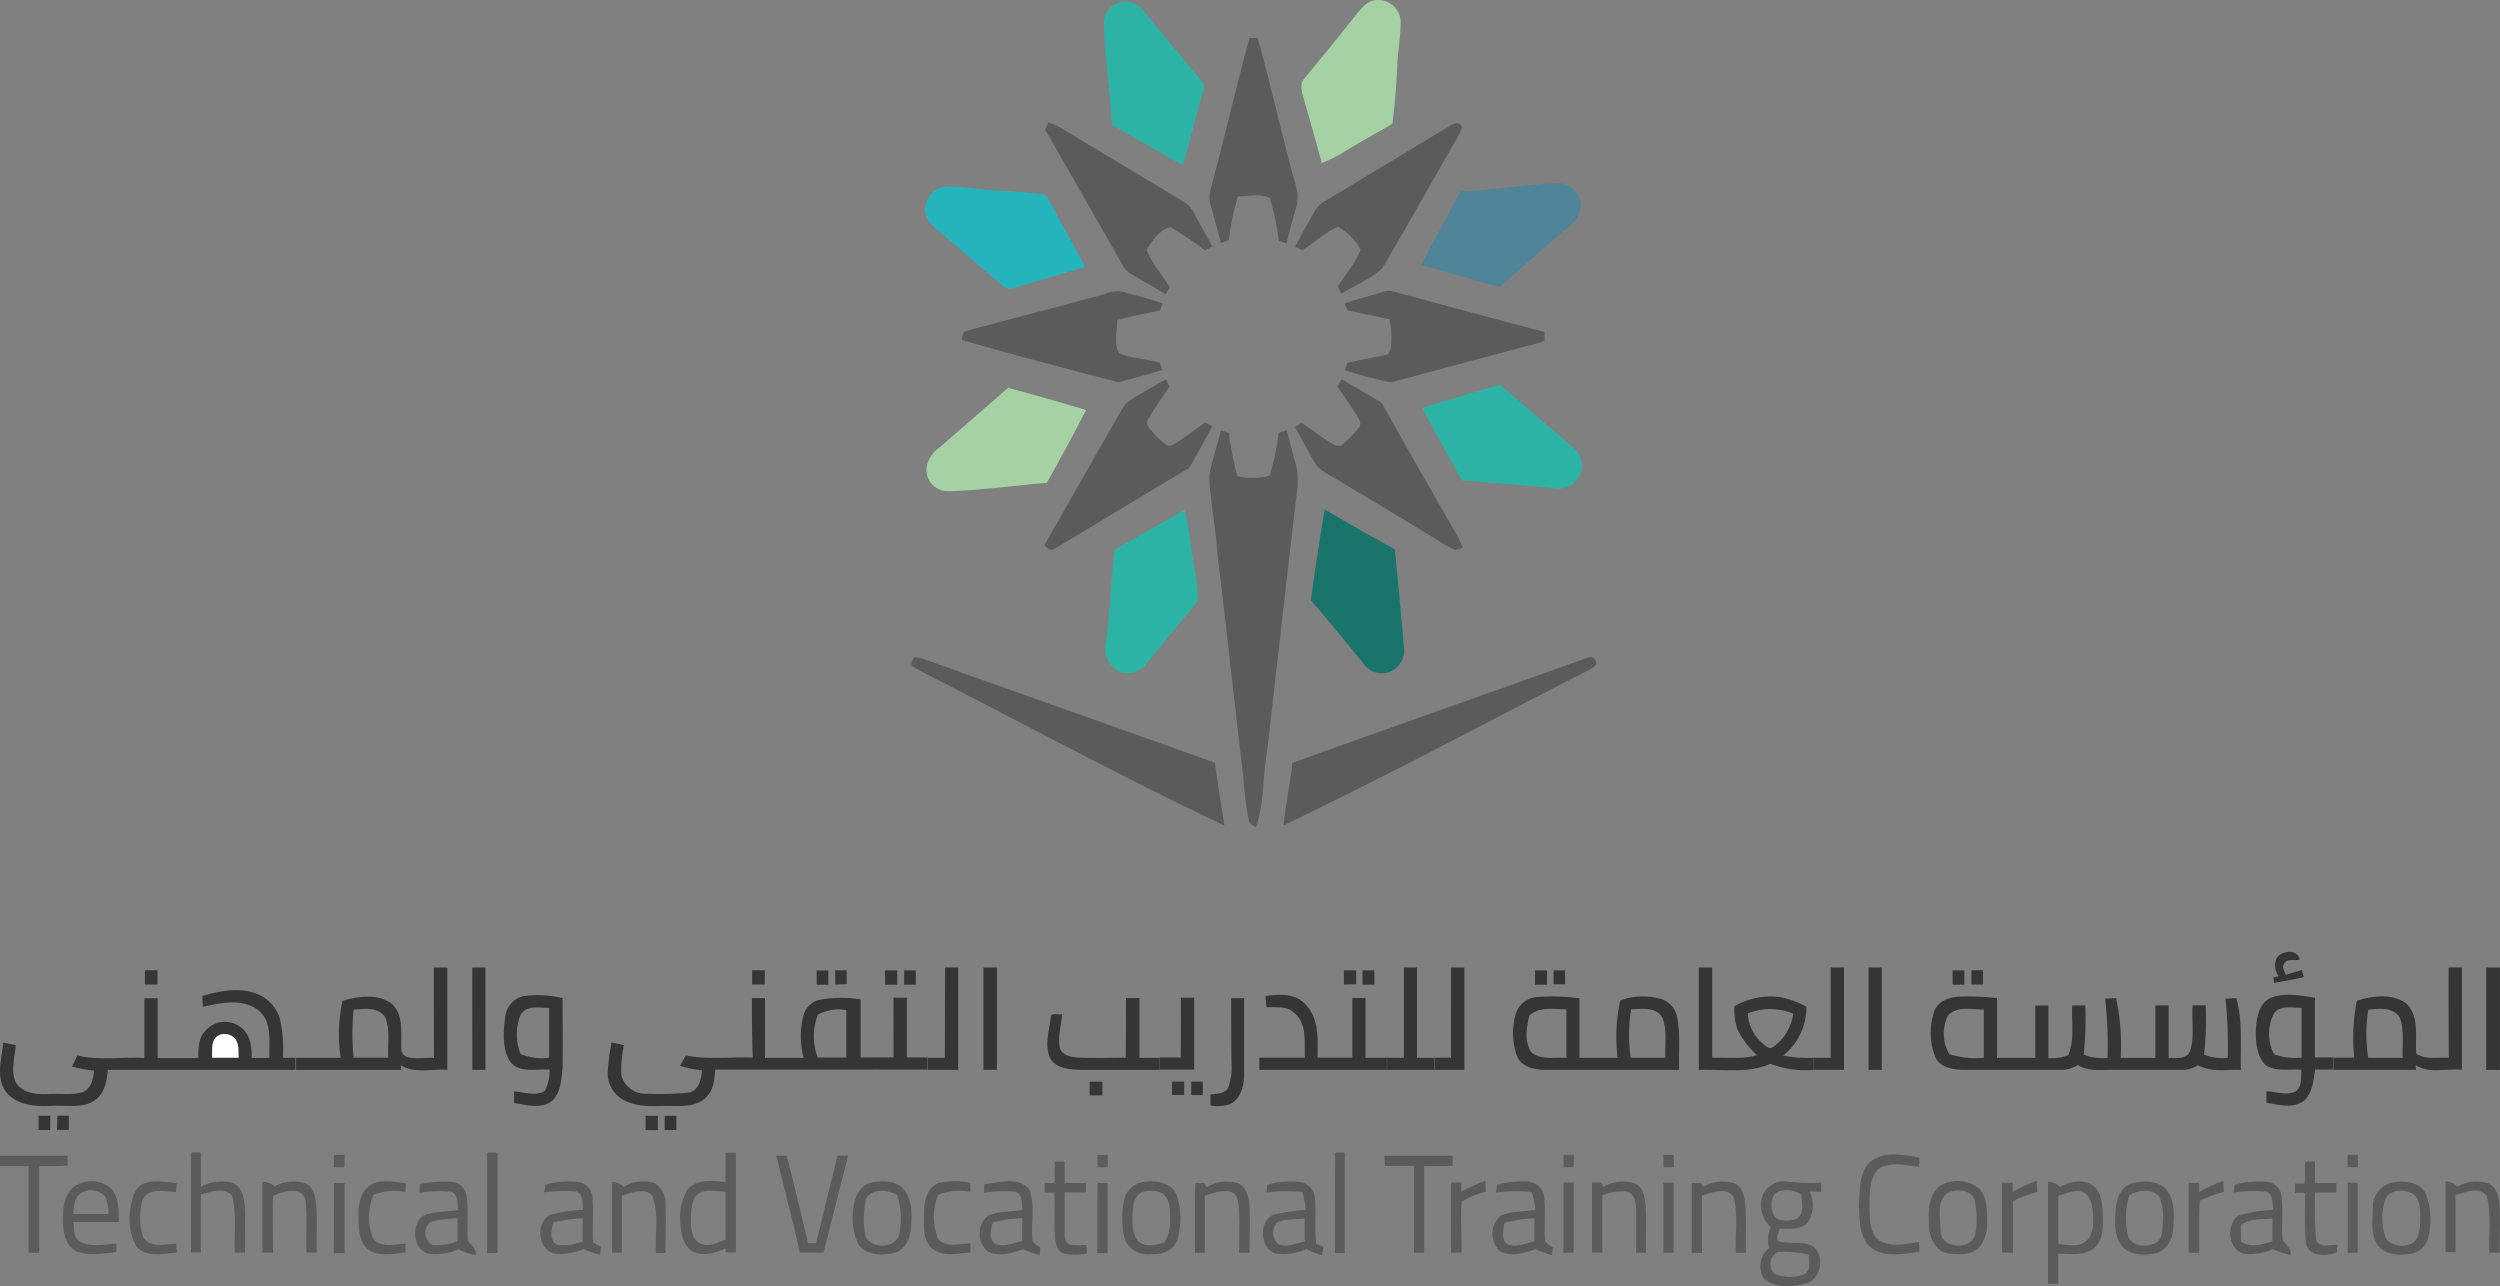 <svg xmlns="http://www.w3.org/2000/svg" viewBox="0 0 350.81 180.49"><rect x="0" y="0" width="350.81" height="180.49" fill="#808080" stroke="none"/><defs><style>.cls-1{fill:#a5d1a4;}.cls-2{fill:#2db3a6;}.cls-3{fill:#5b5b5b;}.cls-4{fill:#508499;}.cls-5{fill:#26b4bc;}.cls-6{fill:#1a746b;}.cls-7{fill:#343434;}.cls-8{fill:#353535;}.cls-9{fill:#363636;}.cls-10{fill:#fff;}.cls-11{fill:#383737;}.cls-12{fill:#5c5c5c;}.cls-13{fill:#5d5d5d;}.cls-14{fill:#5b5a5a;}</style></defs><g id="Layer_2" data-name="Layer 2"><g id="Layer_1-2" data-name="Layer 1"><path class="cls-1" d="M190.41,1.91c.76-.91,1.65-2,3-1.9a3.12,3.12,0,0,1,3.13,3.1c0,2.13-.41,4.22-.49,6.34-.09,2.65-.36,5.28-.65,7.92-2.38,1.37-4.78,2.69-7.11,4.13a15.62,15.62,0,0,1-2.82,1.37c-.77-2.9-1.59-5.78-2.43-8.66-.23-1-.83-2.29,0-3.19C185.5,8,188,5,190.41,1.91Z"></path><path class="cls-1" d="M131.82,62.81q4.83-4.19,9.64-8.39c3.66,1,7.3,2,10.94,3.12q-2.66,5.16-5.5,10.21c-4.6.38-9.18,1.06-13.79,1.18A3,3,0,0,1,130,65.82,4.14,4.14,0,0,1,131.82,62.81Z"></path><path class="cls-2" d="M154.93,3.11A3,3,0,0,1,158,.21a3.71,3.71,0,0,1,2.73,1.6c2.61,3.23,5.28,6.4,7.91,9.62.61.56.15,1.38,0,2.05-.93,3.18-1.66,6.42-2.65,9.58a20.85,20.85,0,0,1-3.4-1.8c-2.19-1.22-4.36-2.47-6.53-3.71C155.76,12.73,155,8,154.93,3.11Z"></path><path class="cls-2" d="M199.59,57.22c3.63-1.11,7.29-2.15,10.93-3.24,2.95,2.65,6,5.17,9,7.75,1.05.91,2.43,1.88,2.44,3.43a3.2,3.2,0,0,1-3.72,3.36c-4.37-.42-8.75-.75-13.12-1.11C203.29,64,201.36,60.66,199.59,57.22Z"></path><path class="cls-2" d="M156.41,77.14c3.27-1.89,6.59-3.7,9.85-5.62a51.79,51.79,0,0,1,.92,5.55c.26,2.23.87,4.41.91,6.66.09.66-.45,1.11-.79,1.59-2.14,2.53-4.23,5.11-6.34,7.67a3.34,3.34,0,0,1-3.29,1.45,3.44,3.44,0,0,1-2.51-4.08C155.76,86,155.87,81.54,156.41,77.14Z"></path><path class="cls-3" d="M175.35,5.32l1.11,0c1.7,5.89,3,11.88,4.59,17.8.35,1.93,1.43,3.83.88,5.82-.48,1.72-1,3.46-1.38,5.19l-1.1-.34a35.32,35.32,0,0,0-1.28-6c-1.35-.68-3-.22-4.47-.24a40.19,40.19,0,0,0-1.27,6.13l-1.14.43c-.42-1.82-.95-3.61-1.43-5.42-.38-1.17.09-2.35.38-3.49C172,18.6,173.52,11.92,175.35,5.32Z"></path><path class="cls-3" d="M147.09,17.2a6.6,6.6,0,0,1,1.74.72c5.81,3.53,11.65,7,17.48,10.53a4,4,0,0,1,1.4,1.77c.8,1.46,1.62,2.9,2.4,4.37l-1,.55a53.9,53.9,0,0,0-4.84-3.26c-1.53.31-2.58,1.9-3.37,3.15.72,1.94,2.17,3.49,3.23,5.25-.2.33-.4.66-.59,1-1.59-1-3.21-1.87-4.8-2.81a2.94,2.94,0,0,1-1.21-1.26q-5.42-9.53-10.86-19C146.79,17.92,147,17.44,147.09,17.2Z"></path><path class="cls-3" d="M203.42,17.67c.57-.35,1.38-.66,1.73.15a7.59,7.59,0,0,1-.84,1.83c-3.48,6-6.83,12.07-10.35,18-1.66,1.53-3.85,2.38-5.74,3.59-.17-.35-.34-.69-.5-1,1.05-1.73,2.46-3.29,3.2-5.19a7.54,7.54,0,0,0-3.18-3.22c-1.84.79-3.31,2.23-5,3.29l-1-.5c.94-1.74,1.86-3.5,2.88-5.21a3.91,3.91,0,0,1,1.51-1.31C191.89,24.65,197.65,21.15,203.42,17.67Z"></path><path class="cls-3" d="M155.1,41.25a4,4,0,0,1,2.52-.3c1.84.55,3.71,1,5.53,1.61-.09.25-.28.76-.38,1-2,.49-4,.71-6,1.37,0,1.52-.53,3.33.3,4.67,1.81.71,3.83.77,5.7,1.31.08.27.25.79.34,1-2,.59-4.1,1.23-6.18,1.73-7.35-1.92-14.71-3.83-22-5.94.17-.46.09-1.23.74-1.29C142.15,44.69,148.63,43,155.1,41.25Z"></path><path class="cls-3" d="M188.68,42.59c1.78-.65,3.63-1.07,5.44-1.63.95-.38,1.9.11,2.82.33,6.59,1.78,13.18,3.56,19.79,5.29,0,.4,0,.8,0,1.2a9.53,9.53,0,0,1-1.89.63c-6.56,1.73-13.11,3.51-19.67,5.25a52.36,52.36,0,0,1-6.44-1.73c.09-.25.27-.74.35-1,1.73-.44,3.49-.72,5.23-1.1.57,0,.8-.62.86-1.11a12.42,12.42,0,0,0-.21-3.94c-2-.42-3.91-.77-5.85-1.23Z"></path><path class="cls-3" d="M158.71,56.07c1.63-1,3.26-1.91,4.89-2.86.17.35.34.7.52,1-1,1.55-2.13,3-3,4.64-.48.68.23,1.28.62,1.79a10,10,0,0,0,2,1.84c.49.25,1-.14,1.38-.37,1.36-.9,2.67-1.89,4-2.82l1,.55c-1.06,1.93-2.13,3.87-3.21,5.79-6.3,3.74-12.54,7.56-18.83,11.32-.57.47-1.16,0-1.51-.48q5.08-8.91,10.17-17.83C157.32,57.76,157.7,56.61,158.71,56.07Z"></path><path class="cls-3" d="M188.26,53.21c1.87,1.11,3.76,2.19,5.62,3.31,3.47,6.22,7,12.37,10.56,18.56.31.57.57,1.16.83,1.77l-1.06.34c-1.36-.6-2.55-1.5-3.84-2.22q-6.56-4-13.11-7.89c-1-.63-2.18-1.07-2.75-2.15-1-1.64-1.84-3.34-2.79-5l.87-.61c1.66,1,3.14,2.32,4.87,3.23l.67,0A15.12,15.12,0,0,0,190.69,60c.44-.53,0-1.2-.28-1.68-.88-1.38-1.8-2.73-2.72-4.09Z"></path><path class="cls-3" d="M171.3,60.37l1.13.39a51.74,51.74,0,0,0,1.19,6.05,9.14,9.14,0,0,0,4.56-.08,33.49,33.49,0,0,0,1.24-6l1.14-.39c.41,1.61.8,3.22,1.27,4.82a10.35,10.35,0,0,1,.13,4.15c-1.43,12-2.77,24.1-4.16,36.14-.64,3.53-.38,7.23-1.56,10.64-.32-.29-.94-.39-1-.9a56.22,56.22,0,0,1-.78-6.22c-1.25-10.41-2.36-20.83-3.62-31.24-.24-3.63-1-7.22-1.15-10.86C170,64.68,170.83,62.56,171.3,60.37Z"></path><path class="cls-3" d="M128.31,92.21a5.73,5.73,0,0,1,1.81.45c13.45,4.81,26.92,9.55,40.37,14.37.36,2.94.87,5.87,1.32,8.81-12.95-6.13-25.59-12.9-38.33-19.46-1.83-1-3.81-1.81-5.56-3A1.54,1.54,0,0,1,128.31,92.21Z"></path><path class="cls-3" d="M222.39,92.43c.45-.13,1.09-.46,1.39.1.73.82-.52,1.28-1.07,1.61-14.19,7.26-28.22,14.82-42.61,21.68.31-2.94.93-5.83,1.25-8.77C195,102.12,208.72,97.33,222.39,92.43Z"></path><path class="cls-3" d="M26.8,161.73h1.4c0,1.59,0,3.18,0,4.78a6.36,6.36,0,0,1,4.42-.53c1.3.48,1.61,2,1.72,3.23.13,2.18,0,4.37.06,6.56l-1.44,0c-.14-2.66.29-5.4-.39-8-1.13-1.26-3-.5-4.38-.17v8.14H26.8C26.81,171.11,26.79,166.42,26.8,161.73Z"></path><path class="cls-3" d="M68.36,161.75l1.46,0c0,4.69,0,9.38,0,14.07-.49,0-1,0-1.46,0C68.36,171.11,68.37,166.43,68.36,161.75Z"></path><path class="cls-3" d="M187.34,161.75l1.36,0c0,4.69,0,9.38,0,14.07h-1.38C187.34,171.11,187.33,166.43,187.34,161.75Z"></path><path class="cls-3" d="M233.41,162.06h1.46c0,.57,0,1.15,0,1.73h-1.44C233.42,163.21,233.41,162.63,233.41,162.06Z"></path><path class="cls-3" d="M329.43,162.05h1.44c0,.57,0,1.15,0,1.73h-1.43C329.43,163.21,329.43,162.63,329.43,162.05Z"></path><path class="cls-3" d="M0,162.18c3.17,0,6.33,0,9.5,0v1.39c-1.33.07-2.67.07-4,.07,0,4.05,0,8.11,0,12.16H4c0-4,0-8.1,0-12.15h-4C0,163.15,0,162.67,0,162.18Z"></path><path class="cls-3" d="M108.94,162.18h1.46c1.06,4.08,2,8.18,3,12.27l1.12,0c1-4.1,2-8.2,3-12.28h1.49c-1.12,4.54-2.32,9.07-3.45,13.61-1.11,0-2.22,0-3.32,0C111.26,171.24,110,166.74,108.94,162.18Z"></path><path class="cls-3" d="M194.26,162.18c3.19,0,6.39,0,9.58,0,0,.48,0,1,0,1.46h-4c0,4.05,0,8.1,0,12.15-.48,0-1,0-1.42,0,0-4.07,0-8.12,0-12.18h-4.08Z"></path><path class="cls-3" d="M262.68,162.83c2-1.33,4.5-.77,6.67-.38,0,.43-.05.87-.07,1.31-1.88-.23-4-.82-5.73.28-1.35,1.47-1.18,3.66-1.22,5.52.06,1.57,0,3.55,1.46,4.57,1.7.92,3.69.42,5.49.16l.07,1.33c-2.09.33-4.45.82-6.39-.26-2.1-1.28-2-4-2.11-6.15C261,167,260.78,164.34,262.68,162.83Z"></path><path class="cls-3" d="M148,163l1.39,0v3h3c0,.44,0,.88,0,1.32h-3c0,1.92,0,3.85,0,5.77,0,.61.16,1.43.86,1.6a9.67,9.67,0,0,0,2.15,0l.16,1.19a7.58,7.58,0,0,1-3.35,0c-1-.37-1.07-1.54-1.18-2.41-.13-2,0-4.08-.06-6.13l-1.38,0V166H148C148,165,148,164,148,163Z"></path><path class="cls-3" d="M323.45,163l1.4,0c0,1,0,2,0,3l3,0v1.33h-3A61.58,61.58,0,0,0,325,174c.53,1.2,2,.63,3,.66l-.08,1.08a5.07,5.07,0,0,1-2.84.26,2,2,0,0,1-1.54-2c-.2-2.19-.05-4.4-.09-6.61l-1.41,0c0-.43,0-.87,0-1.3l1.4,0C323.45,165,323.44,164,323.45,163Z"></path><path class="cls-3" d="M11,166.17a4.17,4.17,0,0,1,4.67.7c1.05,1.28,1,3,1,4.61-2.13,0-4.26,0-6.39,0,.14,1,0,2.34,1.11,2.84,1.54.7,3.31.27,4.93.2,0,.29,0,.88,0,1.18-1.82.17-3.74.58-5.5-.07-1.75-.81-2-3-2-4.7S9.15,167,11,166.17Zm.29,1.32c-.92.63-.88,1.87-1.05,2.86,1.68,0,3.35,0,5,0a7.21,7.21,0,0,0-.5-2.48A2.72,2.72,0,0,0,11.24,167.49Z"></path><path class="cls-3" d="M38.57,166.49a5.19,5.19,0,0,1,4.41-.37c1.11.56,1.26,1.93,1.4,3,.15,2.21,0,4.43.07,6.65L43,175.76c-.07-2.4.13-4.82-.12-7.21a1.56,1.56,0,0,0-1.56-1.41,5.41,5.41,0,0,0-3,.7c-.1,2.64,0,5.29,0,7.93l-1.5,0c0-3.32,0-6.63,0-9.95A3,3,0,0,1,38.57,166.49Z"></path><path class="cls-3" d="M52.27,166.12c1.47-.64,3.14-.25,4.67-.08,0,.31,0,.94-.06,1.25a7.49,7.49,0,0,0-4.47.38,8.06,8.06,0,0,0,0,6.25c1.18,1.2,3,.66,4.49.6,0,.41,0,.82,0,1.23-1.67.18-3.55.61-5.08-.3-1.51-1.09-1.51-3.16-1.52-4.84S50.64,166.94,52.27,166.12Z"></path><path class="cls-3" d="M58.89,166.19a15.84,15.84,0,0,1,4.5-.35,2.33,2.33,0,0,1,2.1,2c.29,2.08,0,4.19.16,6.27.48.63,1.22,1.11,1.11,2a8,8,0,0,1-2.43-.81,7.48,7.48,0,0,1-4.39.57c-2-.74-2.24-3.93-.65-5.22,1.55-.73,3.32-.6,5-.85-.13-.89.07-2.19-1-2.57a17.63,17.63,0,0,0-4.41.13C58.88,167,58.89,166.57,58.89,166.19Zm1.48,5.3a2,2,0,0,0,.31,3.23,7.8,7.8,0,0,0,3.53-.55c0-1.07,0-2.13,0-3.2A14.59,14.59,0,0,0,60.37,171.49Z"></path><path class="cls-3" d="M76.54,166.25a11.66,11.66,0,0,1,4.4-.41,2.38,2.38,0,0,1,2.18,2c.2,2.17,0,4.36.12,6.54l1.08.55c0,.38-.08.77-.11,1.15a10.43,10.43,0,0,1-2.29-.82,8.17,8.17,0,0,1-4.16.64c-2.31-.57-2.62-4.36-.57-5.43a22.73,22.73,0,0,1,4.65-.71c-.12-.89.06-2.24-1-2.58a22.19,22.19,0,0,0-4.46.13C76.41,167.07,76.5,166.52,76.54,166.25Zm1.07,5.3c-.18,1-.59,2.55.58,3.14a7.47,7.47,0,0,0,3.58-.49c0-1.08,0-2.15,0-3.23A19.06,19.06,0,0,0,77.61,171.55Z"></path><path class="cls-3" d="M87.52,166.55A5.28,5.28,0,0,1,91.8,166a3.26,3.26,0,0,1,1.58,3c.09,2.27,0,4.54,0,6.82H92.05c-.17-2.68.47-5.53-.53-8.09-1.15-1.14-2.94-.32-4.26.06,0,2.68,0,5.35,0,8l-1.37,0c0-3.32,0-6.63,0-9.95A2.31,2.31,0,0,1,87.52,166.55Z"></path><path class="cls-3" d="M122.39,165.92c1.54-.29,3.45-.24,4.54,1.07,1.08,1.54,1.06,3.57.89,5.37-.1,1.47-.85,3.11-2.4,3.47s-3.73.37-4.87-1.08a8.3,8.3,0,0,1-.8-5.2C119.89,168,120.66,166.22,122.39,165.92Zm-.83,2.23a12.67,12.67,0,0,0-.2,4.87c.31,2.36,4.56,2.36,4.85,0a10.83,10.83,0,0,0-.33-5.36C124.55,167,122.46,166.66,121.56,168.15Z"></path><path class="cls-3" d="M138.13,166.18c2.05-.23,4.77-1.14,6.31.72.84,2.16.22,4.56.43,6.82-.12.71.67.95,1.1,1.34,0,.35-.06.7-.08,1.06a12.47,12.47,0,0,1-2.31-.83c-1.55.54-3.41,1.16-5,.3a3.3,3.3,0,0,1,.05-5c1.51-.64,3.22-.55,4.83-.78-.1-.9.07-2.24-1-2.59a17.85,17.85,0,0,0-4.38.15Zm1.17,5.36c-.23,1-.66,2.33.37,3,1.23.53,2.57-.12,3.78-.39,0-1.08,0-2.15,0-3.23A19.58,19.58,0,0,0,139.3,171.54Z"></path><path class="cls-3" d="M160.24,165.9c1.7-.34,3.9-.1,4.8,1.61a10.33,10.33,0,0,1,.15,6.48c-.48,1.51-2.22,2.1-3.68,2a3.51,3.51,0,0,1-3.64-2,11.86,11.86,0,0,1-.15-5.46A3.18,3.18,0,0,1,160.24,165.9Zm-.21,1.5c-1,.68-1.07,2.1-1.12,3.21s0,2.59.78,3.56c1.06.89,2.55.58,3.74.15a5.94,5.94,0,0,0,.75-3c0-1.29.11-2.88-1-3.83A3.63,3.63,0,0,0,160,167.4Z"></path><path class="cls-3" d="M169.33,166.6a5.32,5.32,0,0,1,4.41-.55c1.17.55,1.53,2,1.59,3.15.1,2.19,0,4.39,0,6.59h-1.45c0-2.19.1-4.39-.07-6.58-.1-.71-.17-1.65-1-1.93-1.25-.43-2.54.14-3.74.48,0,2.68,0,5.37,0,8.05l-1.39,0c0-3.27-.07-6.54.06-9.81H169Z"></path><path class="cls-3" d="M177.84,166.26a11.33,11.33,0,0,1,4.63-.39,2.52,2.52,0,0,1,2.06,2.29c.16,2.13-.09,4.27.18,6.39l1,.42c-.06.39-.11.78-.17,1.17a11.21,11.21,0,0,1-2.23-.87,7.59,7.59,0,0,1-4.27.63c-2.25-.65-2.46-4.39-.43-5.42a23.76,23.76,0,0,1,4.61-.69,10.4,10.4,0,0,0-.49-2.53,21.45,21.45,0,0,0-5,.08C177.73,167.07,177.8,166.53,177.84,166.26Zm1.38,5.28a2.12,2.12,0,0,0,.26,3.12c1.2.36,2.44-.17,3.6-.45,0-1.08,0-2.16,0-3.24C181.82,171.16,180.41,170.94,179.22,171.54Z"></path><path class="cls-3" d="M205,167.21a27,27,0,0,1,3.45-1.5c0,.51,0,1,.05,1.54a10.73,10.73,0,0,0-3.4,1.38c-.14,2.37,0,4.76,0,7.14l-1.48,0c0-3.28,0-6.56,0-9.84h1.48C205.08,166.29,205.05,166.9,205,167.21Z"></path><path class="cls-3" d="M210.09,166.24a12.49,12.49,0,0,1,4-.44,2.5,2.5,0,0,1,2.55,1.89c.32,2.13,0,4.3.18,6.43.21.45.72.63,1.09.95-.06.35-.11.71-.15,1.06a16.61,16.61,0,0,1-2.3-.84c-1.55.55-3.41,1.16-4.95.29a3.32,3.32,0,0,1,.08-5c1.53-.65,3.24-.55,4.86-.8a8.29,8.29,0,0,0-.54-2.51,20,20,0,0,0-5,.08Zm1,5.34c-.09,1-.59,2.54.61,3.08,1.2.37,2.45-.19,3.61-.47,0-1.08,0-2.15,0-3.22A17.45,17.45,0,0,0,211.13,171.58Z"></path><path class="cls-3" d="M225,166.55a5.34,5.34,0,0,1,4.47-.46c1.17.57,1.34,2,1.45,3.13.14,2.19,0,4.38.06,6.58h-1.39c0-2.07,0-4.15,0-6.22-.05-.88-.22-2-1.21-2.35a6.87,6.87,0,0,0-3.54.52c0,2.68,0,5.37,0,8l-1.45,0c0-3.27,0-6.55,0-9.82l1.29,0C224.73,166.11,224.91,166.4,225,166.55Z"></path><path class="cls-3" d="M239,166.55a5.31,5.31,0,0,1,4.46-.46c1.16.56,1.36,2,1.46,3.12.14,2.19,0,4.39.07,6.59H243.6c-.16-2.6.36-5.3-.35-7.84-1-1.51-3.05-.58-4.42-.21v8.06c-.48,0-1,0-1.44,0,0-3.27,0-6.54,0-9.81l1.24,0C238.74,166.1,238.93,166.4,239,166.55Z"></path><path class="cls-3" d="M247.42,167.56a3.27,3.27,0,0,1,3.43-1.75,27.41,27.41,0,0,0,4.71.14c0,.33,0,1,0,1.31l-1.65-.07a4.32,4.32,0,0,1-.3,4.44c-1.06,1-2.61.75-3.93.81-.06.59-.65,1.37,0,1.77,1.58.44,3.4-.16,4.85.78,1.6,1.43.95,4.69-1.26,5.14-1.86.52-4.14.62-5.71-.67a3.2,3.2,0,0,1,.72-4.33,4,4,0,0,1,.2-2.92A4.19,4.19,0,0,1,247.42,167.56Zm1.35,2.67c.46,1.31,2.19,1.12,3.27.85,1.24-.67.75-2.3.74-3.44a3.7,3.7,0,0,0-3-.51C248.49,167.43,248.4,169.17,248.77,170.23Zm.24,8.53a5.74,5.74,0,0,0,4.16.05c1-.52.65-1.82.65-2.74a14.6,14.6,0,0,0-4.32-.39A1.9,1.9,0,0,0,249,178.76Z"></path><path class="cls-3" d="M273.42,165.91a4.82,4.82,0,0,1,4.34.91c1.05,1.23,1.1,2.94,1.08,4.48a5.44,5.44,0,0,1-1.13,3.77c-1.16,1.13-3,1-4.45.79s-2.46-2-2.55-3.51c-.1-1.68-.2-3.51.67-5A3.06,3.06,0,0,1,273.42,165.91Zm0,1.42c-1.77,1.07-1.13,3.65-1.11,5.4,0,2.55,4.39,2.77,4.88.4a12,12,0,0,0-.09-4.63C276.72,166.92,274.65,166.85,273.41,167.33Z"></path><path class="cls-3" d="M282.4,167.27a18.52,18.52,0,0,1,3.42-1.56c0,.51,0,1,.06,1.55a19.48,19.48,0,0,0-3.42,1.27c0,2.43,0,4.85,0,7.27l-1.54-.05c0-3.26,0-6.52,0-9.78h1.53C282.43,166.29,282.41,166.94,282.4,167.27Z"></path><path class="cls-3" d="M289.06,166.54c1.37-.73,3.2-1.17,4.57-.22s1.41,3,1.46,4.63-.08,3.31-1.4,4.31-3.26.68-4.87.65c0,1.41,0,2.82,0,4.24l-1.43,0c0-4.76,0-9.53,0-14.28A2.09,2.09,0,0,1,289.06,166.54Zm-.23,1.26c0,2.25,0,4.5,0,6.75,1.32.11,2.92.56,4-.49s.92-2.75.84-4.16c-.13-.94-.35-2.11-1.29-2.57C291.2,166.81,290,167.46,288.83,167.8Z"></path><path class="cls-3" d="M299.36,166c1.61-.36,3.69-.33,4.77,1.12s.94,3.49.83,5.26c-.07,1.54-1,3.25-2.61,3.52s-3.69.28-4.73-1.24-.84-3.4-.73-5.1C297,168,297.77,166.35,299.36,166Zm-.57,1.77a10.79,10.79,0,0,0-.1,5.91c.7,1.24,2.48,1.34,3.67.8s1-1.81,1.14-2.8a8.33,8.33,0,0,0-.51-3.81C301.9,166.68,300,167,298.79,167.74Z"></path><path class="cls-3" d="M307.13,166l1.47,0,0,1.28A20.49,20.49,0,0,1,312,165.7c0,.51.05,1,.07,1.54a24.13,24.13,0,0,0-3.39,1.24c-.13,2.43-.06,4.88-.07,7.32l-1.5,0C307.13,172.51,307.12,169.24,307.13,166Z"></path><path class="cls-3" d="M335.43,166c1.67-.38,3.89-.28,4.89,1.34a9.88,9.88,0,0,1,.46,6.08,3,3,0,0,1-2.34,2.49c-1.63.29-3.71.29-4.77-1.21s-.74-3.43-.7-5.13A3.55,3.55,0,0,1,335.43,166Zm.31,1.32c-1,.29-1.2,1.45-1.35,2.34a8,8,0,0,0,.47,4.24,3,3,0,0,0,3.57.57c1.2-.69,1.15-2.26,1.18-3.46s0-2.62-.94-3.44A3.42,3.42,0,0,0,335.74,167.28Z"></path><path class="cls-3" d="M344.82,166.52a5.37,5.37,0,0,1,4.47-.42c1.12.62,1.38,2,1.48,3.18.08,2.17,0,4.33,0,6.5-.49,0-1,0-1.45,0-.15-2.65.35-5.4-.4-8-1.09-1.33-3-.45-4.35-.08,0,2.68,0,5.36,0,8h-1.4c0-3.3,0-6.61,0-9.92A2.23,2.23,0,0,1,344.82,166.52Z"></path><path class="cls-3" d="M20,166.17c1.51-.7,3.22-.3,4.79-.14l-.09,1.25c-1.58-.08-4.08-.72-4.76,1.26a9.2,9.2,0,0,0,.15,5.07c1,1.58,3.11,1,4.64.89,0,.41.07.83.11,1.24-1.88.21-4.31.79-5.72-.85a8.25,8.25,0,0,1-.88-5C18.48,168.55,18.7,166.88,20,166.17Z"></path><path class="cls-3" d="M46.86,166l1.49,0c0,3.28,0,6.56,0,9.85l-1.51,0C46.86,172.52,46.85,169.25,46.86,166Z"></path><path class="cls-3" d="M154,166l1.43,0c0,3.28,0,6.56,0,9.84-.49,0-1,0-1.45,0C154,172.53,154,169.25,154,166Z"></path><path class="cls-3" d="M219.4,175.81c0-3.29,0-6.58,0-9.87l1.42,0c0,3.27,0,6.55,0,9.82Z"></path><path class="cls-3" d="M233.42,175.78c0-3.28,0-6.56,0-9.83l1.44,0c0,3.28,0,6.57,0,9.85Z"></path><path class="cls-4" d="M204.94,26.87c4.57-.17,9.1-1,13.67-1.16a3.15,3.15,0,0,1,3,4.27,5.94,5.94,0,0,1-1.75,2.08q-4.74,4.06-9.42,8.21c-3.68-1-7.32-2.06-11-3.1C201.23,33.71,203.12,30.3,204.94,26.87Z"></path><path class="cls-5" d="M129.85,29.76a3.29,3.29,0,0,1,2.56-3.57,35.36,35.36,0,0,1,4.59.29c3.08.36,6.2.35,9.28.8.61,0,.79.74,1.09,1.17,1.61,3,3.32,6,4.92,9q-4.81,1.41-9.63,2.86c-.6.14-1.35.41-1.83-.12-3-2.48-5.88-5.07-8.87-7.56C131.06,31.9,130,31,129.85,29.76Z"></path><path class="cls-6" d="M185.86,71.48c3.27,1.9,6.54,3.8,9.86,5.59q.69,6.83,1.28,13.66a3.25,3.25,0,0,1-2.12,3.6,3.16,3.16,0,0,1-3.54-1.19c-2.44-3-4.86-6-7.38-8.89C184.49,80,185.2,75.74,185.86,71.48Z"></path><path class="cls-7" d="M319.4,134.6c.58-1.25,3.05-1.52,3.28.07-.7.19-1.78-.26-2.16.57-.37.5.07,1,.21,1.55l2.28-.68.27,1c-1.38.31-2.77.58-4.16.81l-.11-.75.76-.18A2.49,2.49,0,0,1,319.4,134.6Z"></path><path class="cls-7" d="M218,136.17l1.62,0c0,.65,0,1.3,0,1.95H218Z"></path><path class="cls-7" d="M93.28,156.57h1.63c0,.65,0,1.31,0,2H93.27C93.27,157.88,93.27,157.22,93.28,156.57Z"></path><path class="cls-8" d="M60.88,135.77h1.89q0,7.17,0,14.36c-2.16-.19-4.56.56-6.52-.65,0,.17,0,.49.07.66H41.54c0-.57,0-1.14,0-1.7h6.26a22.41,22.41,0,0,1,.26-8c2.24-.64,4.93-1.07,6.93.42,1.75,1.65,1.21,4.24,1.34,6.39-.08.67.65,1.09,1.22,1.19,1.11.11,2.23,0,3.35,0C60.89,144.21,60.88,140,60.88,135.77Zm-11.26,5.91a33.74,33.74,0,0,0,0,6.74c1.62,0,3.24,0,4.86,0-.11-1.93.34-4-.5-5.81C52.94,141.26,51.08,141.57,49.62,141.68Z"></path><path class="cls-8" d="M66.27,135.76h1.84v14.37H66.28C66.26,145.34,66.27,140.55,66.27,135.76Z"></path><path class="cls-8" d="M114.6,136.18h1.64c0,.66,0,1.33,0,2h-1.64C114.59,137.49,114.59,136.83,114.6,136.18Z"></path><path class="cls-8" d="M124.18,136.17l1.72,0c0,.65,0,1.3,0,2-.57,0-1.13,0-1.7,0C124.18,137.49,124.18,136.83,124.18,136.17Z"></path><path class="cls-8" d="M126.88,136.17h1.63c0,.65,0,1.31,0,2h-1.64C126.88,137.5,126.88,136.83,126.88,136.17Z"></path><path class="cls-8" d="M132.62,135.76h1.83v14.37h-4.29l0-1.7h2.42Q132.61,142.1,132.62,135.76Z"></path><path class="cls-8" d="M138,135.76h1.89c0,4.79,0,9.58,0,14.36l-1.89,0Z"></path><path class="cls-8" d="M197,148.42q0-6.33,0-12.66h1.84c0,4.23,0,8.45,0,12.67h2.39c0,.57,0,1.14,0,1.7h-6.59c0-.56,0-1.13,0-1.7Z"></path><path class="cls-8" d="M203.62,135.76h1.87v14.36h-4.2v-1.7h2.32Q203.61,142.1,203.62,135.76Z"></path><path class="cls-8" d="M215.41,136.17h1.67c0,.66,0,1.32,0,2l-1.68,0C215.38,137.48,215.4,136.83,215.41,136.17Z"></path><path class="cls-8" d="M238.38,150.13c0-4.79,0-9.58,0-14.37h1.88c0,4.22,0,8.45,0,12.67,2.1-.05,4.24.21,6.29-.35a12.24,12.24,0,0,1-2.75-3.65,8.8,8.8,0,0,1-.42-3.22,10,10,0,0,1,6.46-1.28,14.34,14.34,0,0,1,3.63,1.31,8.6,8.6,0,0,1-3.25,6.88,17.66,17.66,0,0,0,4.29.32c0,.56,0,1.13,0,1.69a13.82,13.82,0,0,1-6.08-.85C245.24,150.67,241.71,150,238.38,150.13Zm6.87-7.92a5.88,5.88,0,0,0,2.1,4.21c.36.29.75.75,1.28.62a6.77,6.77,0,0,0,3-4.8A8.45,8.45,0,0,0,245.25,142.21Z"></path><path class="cls-8" d="M256.89,148.44q0-6.34,0-12.68h1.87q0,7.19,0,14.37h-4.24c0-.57,0-1.14,0-1.7Z"></path><path class="cls-8" d="M262.21,150.13V135.76h1.85c0,4.79,0,9.58,0,14.37Z"></path><path class="cls-8" d="M343.6,135.76h1.87c0,4.78,0,9.56,0,14.35-2.15-.2-4.57.58-6.5-.64,0,.16.05.49.07.65H327.44c0-.57,0-1.14,0-1.7h2.92a26.39,26.39,0,0,1,.37-8c2.25-.68,5-1.09,7,.45,1.79,1.86,1.15,4.68,1.33,7,1.38.86,3,.49,4.57.55Q343.58,142.08,343.6,135.76Zm-11.28,5.9a22.34,22.34,0,0,0,0,6.78h4.83c-.08-1.86.24-3.79-.38-5.59C335.87,141.25,333.82,141.56,332.32,141.66Z"></path><path class="cls-8" d="M348.87,135.77h1.93c0,4.79,0,9.58,0,14.37h-1.93C348.87,145.34,348.88,140.55,348.87,135.77Z"></path><path class="cls-8" d="M28.4,139.76c2.52-.75,5.35-1.29,7.86-.21a5.45,5.45,0,0,1,3,3.34,18.72,18.72,0,0,1,.43,5.54h1.76l0,1.7H15.14c-.16,1.49-.42,3.2-1.71,4.17-1.75,1.32-4,.75-6.07.88-2.21.1-4.76,0-6.34-1.75-1.74-2-.77-4.8-.56-7.12l1.75.34c-.12,1.71-.74,3.6,0,5.22,1,1.64,3.05,1.72,4.74,1.64s3.17.19,4.69-.27c1.17-.51,1.46-1.88,1.56-3a17,17,0,0,1-3.09-.59c.24-.52.49-1,.73-1.55,3.07.76,6.29.18,9.42.37q0-4.2,0-8.39h1.86c0,2.8,0,5.6,0,8.39h5.71c0-1.27,0-2.72.9-3.72a3.61,3.61,0,0,1,5.1-.56c1.32,1,1.52,2.74,1.48,4.27h2.49c-.08-2.26.47-5.13-1.58-6.72-2.26-1.7-5.22-1-7.76-.47C28.43,140.75,28.41,140.26,28.4,139.76Zm2.3,5.52c-1.16.61-.87,2.06-.95,3.14,1.24,0,2.48,0,3.73,0-.07-.91.12-2-.55-2.71A1.92,1.92,0,0,0,30.7,145.28Z"></path><path class="cls-8" d="M70.87,142.86a3.38,3.38,0,0,1,2.67-3.1,15.36,15.36,0,0,1,5.4.3c0,3.28.06,6.57,0,9.85-.16,1.58-.24,3.42-1.48,4.58-1.55,1.17-3.58.57-5.32.28,0-.54,0-1.08,0-1.62,1.41.09,3,.71,4.3-.06a6,6,0,0,0,.68-3c-1.85-.13-4.39.57-5.62-1.24C70.48,147.06,70.63,144.85,70.87,142.86Zm2.19-.47a7.28,7.28,0,0,0,0,5.52,8.36,8.36,0,0,0,4,.53c0-2.34,0-4.67,0-7C75.69,141.43,73.89,141,73.06,142.39Z"></path><path class="cls-8" d="M177.58,139.77c1.9-.29,4.14-.4,5.57,1.13,2,2,1.76,5,1.73,7.52,1.62,0,3.25,0,4.88,0v-8.38c.61,0,1.23,0,1.85,0,0,2.8,0,5.59,0,8.39h3c0,.56,0,1.13,0,1.7-6,0-11.93,0-17.89,0,0-.57,0-1.14,0-1.71h6.38c-.08-2.13.37-4.78-1.5-6.31-1-1-2.57-.71-3.87-.79C177.65,140.81,177.61,140.29,177.58,139.77Z"></path><path class="cls-8" d="M212.76,142.07a3.39,3.39,0,0,1,3-2.17,27.54,27.54,0,0,1,5.88.19c0,2.78,0,5.57,0,8.35H227a23.42,23.42,0,0,1,.36-8.05,9.18,9.18,0,0,1,5.72-.21,3.24,3.24,0,0,1,2.23,2.42c.53,2.47.22,5,.31,7.53H217.21c-1.57,0-3.51-.22-4.29-1.82A9.6,9.6,0,0,1,212.76,142.07Zm1.86.42c-.43,1.67-.75,3.65.27,5.18,1.36,1.11,3.29.67,4.92.77,0-2.27,0-4.53,0-6.8C218.05,141.63,216.05,141.2,214.62,142.49Zm14.26-.85a23.07,23.07,0,0,0-.06,6.79h4.87c-.11-1.89.33-3.92-.47-5.71C232.29,141.25,230.35,141.59,228.88,141.64Z"></path><path class="cls-8" d="M271.4,142c.41-1.39,1.92-2,3.25-2.14a32.56,32.56,0,0,1,5.58.21c0,2.79,0,5.58,0,8.37,1.79,0,3.58,0,5.37,0q0-3.67,0-7.35h1.84c0,2.47,0,4.93,0,7.4a7.28,7.28,0,0,0,2.78-.41c.94-2.22.44-4.67.55-7l1.85,0a48.41,48.41,0,0,1-.23,6.92,7.24,7.24,0,0,0,3.36.44,60.67,60.67,0,0,0-.35-8.31l1.53-.07a30.65,30.65,0,0,1,.65,8.39h4.87c0-2.45,0-4.91,0-7.37h1.86c0,2.46,0,4.92,0,7.38,1.09,0,2.7.23,3.06-1.15.58-2,.16-4.17.3-6.24h1.84a45.66,45.66,0,0,1-.23,6.92,7,7,0,0,0,3.33.45,65.68,65.68,0,0,0-.32-8.3l1.52-.08c.92,3.29.55,6.72.64,10.08-2-.11-4.15.38-6-.67a4.28,4.28,0,0,1-2,.66c-3.36,0-6.74,0-10.1,0-1.62,0-3.35.21-4.79-.69a4.12,4.12,0,0,1-2.24.68H275.72c-1.49,0-3.37-.21-4.12-1.72A9.24,9.24,0,0,1,271.4,142Zm2,.41a5.72,5.72,0,0,0,.13,5.5,12.06,12.06,0,0,0,4.85.52c0-2.26,0-4.52,0-6.78C276.77,141.71,274.74,141.1,273.44,142.41Z"></path><path class="cls-8" d="M318.71,140c2-.76,4.13-.28,6.13,0q0,4.2,0,8.38h2.54c0,.57,0,1.13,0,1.7h-2.52c-.22,1.51-.35,3.21-1.51,4.34-1.53,1.2-3.58.61-5.31.32,0-.54,0-1.08,0-1.62,1.34.06,2.77.65,4.06.05,1-.69.74-2,.85-3.07-1.67-.12-3.58.33-5.06-.66-1.27-1.35-1.4-3.38-1.33-5.14C316.68,142.74,317,140.7,318.71,140Zm.41,2.16a6.16,6.16,0,0,0,0,5.78,8.81,8.81,0,0,0,3.85.48c0-2.34,0-4.69,0-7C321.65,141.45,320,141,319.12,142.18Z"></path><path class="cls-8" d="M105.51,140.05h1.84v8.39h5.42a11.48,11.48,0,0,1,0-6,3,3,0,0,1,2-2.09,17.16,17.16,0,0,1,6-.11c0,2.72,0,5.43,0,8.15h1.74c0,.57,0,1.13,0,1.7-7.39,0-14.76,0-22.14,0-.14,1.28-.17,2.7-1.12,3.7-1.19,1.44-3.22,1.42-4.93,1.41-2.14-.07-4.4.28-6.4-.64a4.3,4.3,0,0,1-2.65-3.92,30.3,30.3,0,0,1,.55-4.34l1.73.34a16.86,16.86,0,0,0-.35,4.31,3.48,3.48,0,0,0,3.6,2.52,40.31,40.31,0,0,0,5.92-.16c1.38-.38,1.7-1.9,1.78-3.13a16.08,16.08,0,0,1-3.09-.6c.27-.5.55-1,.84-1.48,3.07.65,6.26.17,9.38.3C105.51,145.63,105.52,142.84,105.51,140.05Zm9.25,2.35a8.33,8.33,0,0,0,0,6c1.34,0,2.67,0,4,0,0-2.22,0-4.44,0-6.66A6,6,0,0,0,114.76,142.4Z"></path><path class="cls-8" d="M125.38,140h1.87c0,2.79,0,5.59,0,8.38h2.87c0,.57,0,1.14,0,1.7h-7.65c0-.57,0-1.14,0-1.7h2.92C125.37,145.64,125.38,142.84,125.38,140Z"></path><path class="cls-8" d="M158,140.05h1.89c0,2.79,0,5.59,0,8.39h2.84l0,1.7c-3.65,0-7.31,0-11,0-1.5-.09-3.37-.1-4.29-1.51-.95-1.82-.22-3.91,0-5.81,0-.83,1.08-.35,1.6-.5-.11,1.56-.65,3.14-.32,4.71.31,1.12,1.59,1.28,2.57,1.38,2.22.11,4.45,0,6.68,0C158,145.64,158,142.85,158,140.05Z"></path><path class="cls-8" d="M165.72,140h1.85v10.09h-4.82l0-1.7h2.94C165.71,145.63,165.71,142.84,165.72,140Z"></path><path class="cls-8" d="M172.76,140.07h1.82c0,3.65,0,7.3,0,10.94-.06,1.45-.5,3.2-1.92,3.89a5.22,5.22,0,0,1-2.8.23c0-.52,0-1,0-1.55.87-.17,2,0,2.5-1a8.57,8.57,0,0,0,.45-3.38C172.76,146.19,172.77,143.13,172.76,140.07Z"></path><path class="cls-8" d="M167.16,151.77l1.62,0v1.89h-1.62C167.15,153,167.15,152.4,167.16,151.77Z"></path><path class="cls-8" d="M5.42,156.57H7.05v2H5.41Z"></path><path class="cls-8" d="M8.05,156.56H9.66v2H8Z"></path><path class="cls-9" d="M105.54,136.15h1.78v2h-1.78C105.53,137.48,105.53,136.82,105.54,136.15Z"></path><path class="cls-9" d="M191.19,136.17h1.67c0,.66,0,1.32,0,2h-1.66Z"></path><path class="cls-9" d="M274,136.17l1.65,0c0,.64,0,1.3,0,2H274Q274,137.16,274,136.17Z"></path><path class="cls-9" d="M20.34,136.15H22.1v2c-.6,0-1.19,0-1.77,0C20.33,137.48,20.33,136.81,20.34,136.15Z"></path><path class="cls-9" d="M117.2,138.15c0-.66,0-1.31,0-2h1.61c0,.65,0,1.3,0,1.95Z"></path><path class="cls-9" d="M188.58,138.16c0-.66,0-1.32,0-2h1.72c0,.65,0,1.29,0,1.94Z"></path><path class="cls-9" d="M276.64,138.15v-2h1.62c0,.66,0,1.31,0,2Z"></path><path class="cls-9" d="M152.9,151.78h1.8c0,.64,0,1.28,0,1.93-.6,0-1.2,0-1.8,0Z"></path><path class="cls-9" d="M90.59,156.58c.57,0,1.15,0,1.72,0,0,.65,0,1.31,0,2H90.59Z"></path><path class="cls-10" d="M30.7,145.28a1.92,1.92,0,0,1,2.23.43c.67.74.48,1.8.55,2.71-1.25,0-2.49,0-3.73,0C29.83,147.34,29.54,145.89,30.7,145.28Z"></path><path class="cls-11" d="M164.47,151.77l1.7,0v1.88h-1.71C164.46,153,164.46,152.4,164.47,151.77Z"></path><path class="cls-12" d="M46.85,162.06h1.5c0,.57,0,1.16,0,1.74H46.85Z"></path><path class="cls-12" d="M101.81,161.74h1.46c0,4.68,0,9.37,0,14h-1.46v-.58c-1.41.69-3.14,1.18-4.63.43-1.25-.73-1.58-2.32-1.69-3.65a8,8,0,0,1,1-5.06c1.34-1.5,3.54-1.18,5.32-1C101.8,164.57,101.81,163.15,101.81,161.74Zm-4.1,6c-.77,1-.72,2.33-.75,3.51s.09,2.75,1.38,3.27,2.37-.21,3.47-.56c0-2.24,0-4.48,0-6.73C100.45,167.18,98.8,166.72,97.71,167.78Z"></path><path class="cls-12" d="M154,162.06h1.45c0,.57,0,1.15,0,1.73H154C154,163.2,154,162.63,154,162.06Z"></path><path class="cls-12" d="M329.44,175.81c0-3.29,0-6.58,0-9.87l1.4.05c0,3.27,0,6.54,0,9.81Z"></path><path class="cls-13" d="M219.41,162.05h1.44q0,.87,0,1.74h-1.44C219.41,163.21,219.4,162.63,219.41,162.05Z"></path><path class="cls-14" d="M131.72,166a10.28,10.28,0,0,1,4.45,0c0,.42,0,.84,0,1.26a7.69,7.69,0,0,0-4.53.4,8.31,8.31,0,0,0,0,6.2c1.15,1.25,3,.67,4.52.62,0,.42,0,.84,0,1.26-1.73.16-3.77.66-5.27-.49s-1.22-3.32-1.23-5S130.07,166.69,131.72,166Z"></path><path class="cls-14" d="M313.58,166.26a12,12,0,0,1,4.21-.44,2.34,2.34,0,0,1,2.29,1.67c.41,2.18,0,4.42.25,6.61.51.6,1.16,1.12,1.12,2a10.75,10.75,0,0,1-2.48-.81,8.27,8.27,0,0,1-4,.65c-2.35-.46-2.69-4.22-.78-5.4a21.07,21.07,0,0,1,4.81-.76c-.12-.89,0-2.12-.95-2.56a19.41,19.41,0,0,0-4.63.12Zm.88,5.63c0,.77,0,1.53,0,2.3,1.31,1,3,.42,4.41,0,0-1.07,0-2.13,0-3.2C317.4,171.13,315.73,170.91,314.46,171.89Z"></path></g></g></svg>